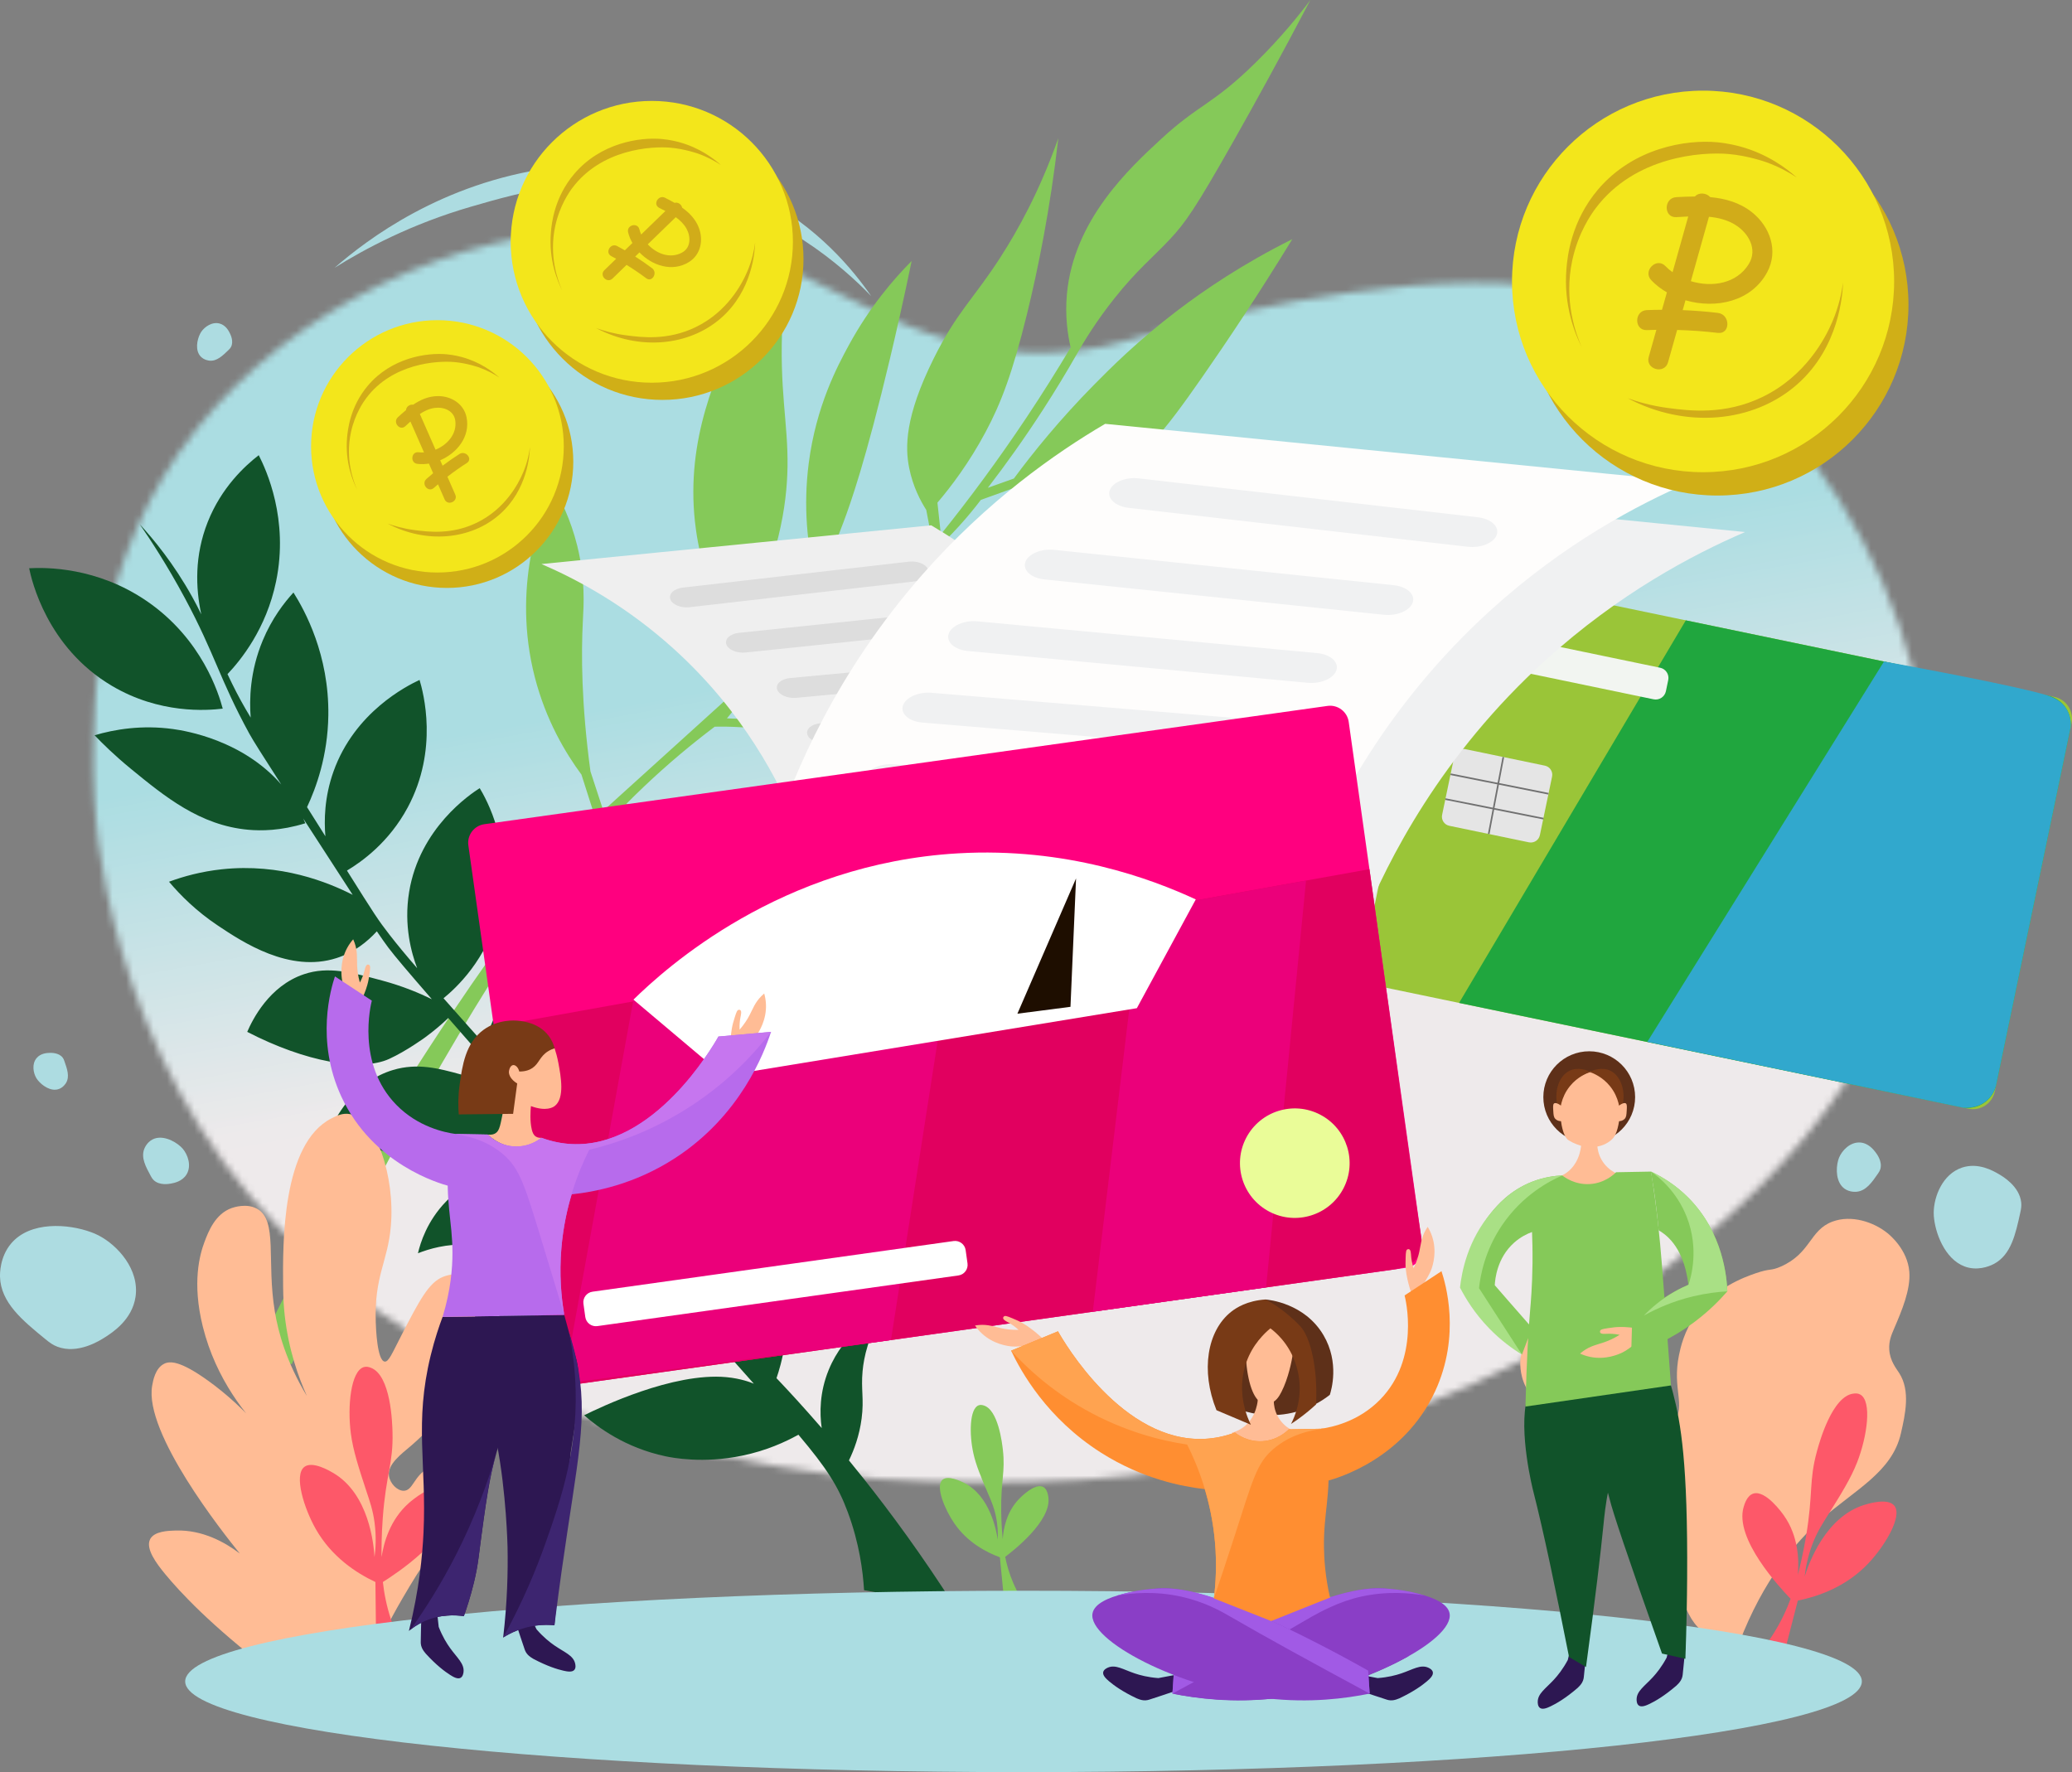 <svg width="304" height="260" viewBox="0 0 304 260" fill="none" xmlns="http://www.w3.org/2000/svg"><rect x="0" y="0" width="304" height="260" fill="#808080" stroke="none"/><path d="M49.094 39.285C53.857 35.138 64.792 26.829 80.859 24.624C86.612 23.835 98.645 22.184 111.329 28.759C120.034 33.272 125.227 39.68 127.819 43.44C123.524 39.004 114.654 31.213 101.268 28.089C87.734 24.928 76.554 28.166 69.169 30.305C60.304 32.873 53.516 36.523 49.094 39.285Z" fill="#ADDCE1"/><mask id="mask0_2401_4785" style="mask-type:luminance" maskUnits="userSpaceOnUse" x="13" y="33" width="271" height="185"><path d="M13.358 33.573H283.39V217.778H13.358V33.573Z" fill="white"/></mask><g mask="url(#mask0_2401_4785)"><mask id="mask1_2401_4785" style="mask-type:luminance" maskUnits="userSpaceOnUse" x="13" y="33" width="271" height="185"><path d="M28.881 62.89C13.848 81.737 13.556 103.576 13.445 111.838C13.445 111.838 13.025 143.191 32.74 170.421C72.064 224.732 179.662 234.43 241.554 188.15C251.921 180.398 279.691 159.633 282.98 125.327C286.445 89.199 261.554 50.635 232.677 43.233C212.608 38.089 181.794 45.737 171.692 48.244C164.395 50.055 163.586 50.738 158.955 51.327C134.918 54.381 123.342 40.194 104.146 35.343C99.459 34.158 94.587 33.599 89.645 33.599C66.936 33.599 42.804 45.432 28.881 62.89Z" fill="white"/></mask><g mask="url(#mask1_2401_4785)"><path d="M277.782 -14.225L-22.204 39.96L21.688 282.25L321.673 228.065L277.782 -14.225Z" fill="url(#paint0_linear_2401_4785)"/></g></g><path d="M147.286 234.453C147.092 232.463 146.897 230.471 146.702 228.481C144.63 227.714 141.916 226.263 140.012 223.494C138.615 221.462 137.211 218.074 138.267 217.117C139.056 216.401 140.938 217.305 141.337 217.497C145.247 219.375 146.182 224.545 146.387 225.889C146.426 225.027 146.406 223.76 146.077 222.284C145.784 220.97 145.386 220.121 144.945 219.084C143.929 216.701 143.202 214.995 142.812 213.233C142.19 210.423 142.243 206.672 143.585 206.181C143.856 206.081 144.105 206.141 144.265 206.183C146.47 206.749 147.04 211.827 147.141 212.723C147.51 216.01 146.837 217.082 146.894 221.751C146.916 223.503 147.03 224.928 147.118 225.826C147.221 224.315 147.658 221.841 149.51 219.921C149.737 219.684 151.841 217.54 153.04 218.147C153.65 218.456 153.772 219.351 153.817 219.689C154.281 223.127 148.741 227.457 147.479 228.415C147.704 229.548 148.072 230.881 148.689 232.31C148.991 233.007 149.313 233.639 149.635 234.205C148.852 234.287 148.069 234.371 147.286 234.453Z" fill="#85C959"/><path d="M288.821 162.667L202.519 144.743C200.766 144.379 199.629 142.648 199.994 140.897L211.253 86.841C211.618 85.09 213.351 83.955 215.105 84.32L301.406 102.243C303.161 102.607 304.297 104.338 303.932 106.09L292.672 160.145C292.308 161.897 290.575 163.031 288.821 162.667Z" fill="#9AC538"/><path d="M287.815 162.46C263.234 157.355 238.654 152.25 214.073 147.145C225.162 128.435 236.25 109.726 247.338 91.016C265.026 94.689 282.713 98.363 300.401 102.036C300.683 102.096 302.157 102.436 303.106 103.882C303.708 104.798 303.962 105.943 303.723 107.095L292.881 159.144C292.402 161.447 290.121 162.939 287.815 162.46Z" fill="#20A63E"/><path d="M291.752 161.238C290.293 162.72 288.269 162.538 287.977 162.507C272.548 159.291 257.118 156.074 241.689 152.858C253.265 134.256 264.841 115.654 276.417 97.053C288.903 99.312 298.058 101.264 300.401 102.033C301.936 102.538 302.687 103.24 303.107 103.878C303.709 104.795 303.963 105.941 303.722 107.092L292.882 159.14C292.779 159.59 292.511 160.468 291.752 161.238Z" fill="#31A8CD"/><path d="M224.324 123.583L212.634 121.156C211.904 121.004 211.431 120.284 211.583 119.555L213.373 110.957C213.525 110.228 214.247 109.756 214.977 109.907L226.667 112.335C227.397 112.487 227.87 113.207 227.718 113.936L225.927 122.534C225.776 123.263 225.054 123.736 224.324 123.583Z" fill="#E5E5E5"/><path d="M218.538 122.382L218.305 122.337L220.451 111.048L220.684 111.092L218.538 122.382Z" fill="#707070"/><path d="M227.164 116.571L212.802 113.708L212.848 113.475L227.211 116.338L227.164 116.571ZM226.434 120.224L212.042 117.355L212.089 117.123L226.48 119.991L226.434 120.224Z" fill="#707070"/><path d="M242.613 102.599L217.779 97.441C216.957 97.271 216.425 96.46 216.596 95.64L216.939 93.992C217.11 93.172 217.922 92.64 218.743 92.811L243.578 97.969C244.399 98.14 244.931 98.95 244.76 99.77L244.417 101.418C244.246 102.238 243.435 102.77 242.613 102.599Z" fill="#F2F5F1"/><path d="M170.187 69.529C162.849 73.839 152.907 80.813 143.395 91.622C130.693 106.055 124.545 120.751 121.527 129.938C147.661 131.716 173.796 133.495 199.93 135.273C203.644 126.201 211.376 110.811 226.788 96.832C237.497 87.121 248.259 81.403 256.035 78.058C227.419 75.215 198.803 72.372 170.187 69.529Z" fill="#F0F1F2"/><path d="M42.81 200.141C41.029 199.659 39.248 199.177 37.467 198.696C44.282 184.738 52.68 169.495 63.042 153.588C71.176 141.102 79.4 129.927 87.345 120.019C86.666 117.894 85.987 115.769 85.308 113.644C83.027 110.555 80.107 105.745 78.456 99.317C75.076 86.15 79.313 75.128 81.05 71.203C82.218 73.185 83.733 76.195 84.692 80.074C85.911 85.001 85.631 88.905 85.521 91.011C85.26 95.981 85.292 103.245 86.63 113.172C87.26 115.096 87.89 117.021 88.519 118.945C94.704 113.344 100.889 107.743 107.075 102.143C107.105 98.965 107.135 95.787 107.165 92.609C103.443 85.872 102.341 80.036 101.959 76.515C100.641 64.37 105.163 54.692 108.52 47.508C111.275 41.609 114.257 37.15 116.329 34.326C115.793 37.185 115.094 41.629 114.811 47.102C114.288 57.217 115.644 62.001 115.542 68.502C115.454 74.108 114.264 82.268 108.875 92.315C108.849 95.079 108.823 97.844 108.797 100.608C111.694 97.975 114.591 95.34 117.488 92.706C118.137 89.818 118.785 86.93 119.433 84.043C118.529 80.038 117.819 74.478 118.652 67.989C119.731 59.58 122.878 53.685 124.56 50.604C127.605 45.024 131.096 40.965 133.758 38.287C132.566 44.05 131.459 48.892 130.597 52.52C126.987 67.719 124.749 73.95 123.772 76.564C122.598 79.71 121.513 82.268 120.752 83.995C120.079 86.825 119.406 89.655 118.732 92.485C124.14 89.079 129.584 85.247 134.987 80.932C135.593 80.448 136.193 79.963 136.787 79.476C136.491 77.924 136.195 76.37 135.899 74.817C135.057 73.494 133.943 71.402 133.395 68.67C132.783 65.617 132.753 61.148 136.961 52.657C140.41 45.698 142.767 43.984 146.805 37.712C149.297 33.841 152.53 28.076 155.275 20.273C154.065 30.837 152.276 39.548 150.686 46.042C148.541 54.801 146.838 59.202 144.623 63.349C142.182 67.922 139.541 71.393 137.539 73.747C137.706 75.299 137.872 76.851 138.039 78.403C142.193 73.232 146.433 67.517 150.621 61.234C152.943 57.75 155.093 54.326 157.083 50.985C156.665 49.159 156.238 46.417 156.535 43.151C157.526 32.247 165.757 24.642 170.334 20.414C175.992 15.186 177.889 15.439 184.336 9.073C187.947 5.505 190.58 2.238 192.261 0C187.979 8.158 184.152 15.094 181.045 20.591C175.393 30.59 173.894 32.701 171.671 35.076C169.145 37.775 166.83 39.594 163.516 43.76C160.908 47.037 159.109 49.974 158.005 51.925C156.494 54.573 154.843 57.304 153.038 60.095C150.337 64.272 147.608 68.093 144.934 71.569C146.207 71.115 147.479 70.662 148.751 70.209C151.616 66.333 155.498 61.542 160.524 56.444C162.901 54.034 166.853 50.056 172.659 45.628C176.77 42.492 182.41 38.673 189.603 35.09C184.633 43.216 180.083 50.024 176.371 55.352C170.54 63.723 167.854 66.899 163.355 69.105C158.072 71.698 152.804 71.72 149.361 71.377C147.544 72.032 145.726 72.687 143.908 73.342C142.068 75.764 139.624 78.58 136.458 81.412C133.388 84.156 130.409 86.224 127.859 87.764C131.295 86.599 134.132 85.953 135.953 85.592C143.964 84.004 148.197 84.78 169.721 85.676C173.738 85.844 175.037 85.877 177.401 86.136C184.329 86.895 189.908 88.444 193.67 89.699C187.955 89.813 183.517 90.716 180.534 91.513C174.279 93.185 168.829 95.883 160.574 97.076C159.474 97.235 158.21 97.385 156.646 97.413C155.397 97.437 150.971 97.439 145.796 95.607C139.499 93.376 135.328 89.576 133.22 87.35C132.043 87.469 130.499 87.745 128.785 88.394C127.372 88.927 126.226 89.57 125.353 90.144C122.347 91.677 118.683 93.882 114.886 97.023C111.359 99.94 108.66 102.886 106.656 105.395C109.321 105.497 111.985 105.6 114.649 105.702C117.66 104.311 122.255 102.63 127.955 102.338C132.631 102.1 134.325 102.986 146.552 105.923C160.306 109.227 167.486 110.344 170.649 110.8C174.133 111.302 177.016 111.617 178.946 111.807C174.391 112.428 167.241 113.419 158.425 114.716C142.367 117.079 141.794 117.364 139.152 116.938C129.195 115.335 126.548 109.539 114.013 107.324C110.19 106.648 106.972 106.575 104.859 106.618C101.449 109.189 97.948 112.111 94.452 115.435C93.563 116.28 92.701 117.126 91.866 117.969C93.846 118.095 96.031 118.135 98.386 118.03C100.128 117.952 101.763 117.803 103.281 117.61C105.476 116.886 108.868 116.052 112.998 116.229C117.697 116.429 121.453 117.859 125.002 119.209C129.034 120.743 130.444 121.81 134.979 123.179C137.319 123.885 139.28 124.305 140.556 124.548C138.833 124.979 136.124 125.517 132.783 125.561C130.156 125.596 128.56 125.306 120.689 123.82C116.789 123.084 112.887 122.357 108.988 121.617C103.589 120.593 101.875 120.267 99.223 119.898C95.862 119.431 93.069 119.184 91.158 119.047C89.695 120.212 88.033 121.726 86.379 123.653C85.127 125.112 84.12 126.529 83.312 127.811C85.021 127.723 86.73 127.636 88.438 127.549C92.489 126.333 95.893 126.012 98.157 125.934C101.537 125.819 111.06 125.494 118.599 131.474C121.041 133.411 122.847 135.669 124.057 137.184C126.752 140.555 127.387 142.36 129.722 145.686C131.152 147.724 133.364 150.538 136.634 153.58C130.781 152.011 125.898 150.31 122.162 148.871C118.009 147.272 111.065 144.562 103.073 139.778C102.138 139.219 99.128 137.396 95.357 134.745C92.373 132.646 89.844 130.682 87.804 129.015C87.041 128.891 85.899 128.788 84.543 128.985C83.594 129.123 82.685 129.255 81.741 129.812C81.323 130.058 80.649 130.534 78.52 133.889C78.009 134.694 77.605 135.365 77.337 135.816L80.851 141.973C81.677 142.592 82.937 143.622 84.237 145.105C87.761 149.125 87.214 151.491 91.125 159.645C92.818 163.175 93.653 164.259 94.085 166.863C94.31 168.215 94.394 169.79 94.554 172.759C94.649 174.532 94.7 175.995 94.728 176.985C93.622 176.249 92.104 175.109 90.569 173.458C89.085 171.862 86.62 168.75 84.169 160.607C82.243 154.211 82.869 153.153 81.186 147.635C79.746 142.913 77.937 139.254 76.629 136.894C70.427 146.337 64.067 156.897 57.856 168.578C51.979 179.63 47.014 190.224 42.81 200.141Z" fill="#85C959"/><path d="M136.625 77.072C141.514 79.943 148.137 84.589 154.473 91.789C162.934 101.404 167.029 111.193 169.04 117.313C151.63 118.498 134.221 119.682 116.812 120.867C114.339 114.823 109.188 104.572 98.921 95.26C91.788 88.791 84.619 84.982 79.439 82.754C98.501 80.86 117.563 78.966 136.625 77.072Z" fill="#EFEFEF"/><path d="M101.185 89.087L134.336 85.285C135.622 85.137 136.45 84.369 136.177 83.577C135.903 82.785 134.628 82.257 133.342 82.405L100.191 86.208C98.906 86.355 98.078 87.124 98.35 87.916C98.624 88.708 99.899 89.235 101.185 89.087ZM109.386 95.735L142.57 92.28C143.857 92.145 144.693 91.385 144.428 90.591C144.163 89.797 142.894 89.256 141.607 89.39L108.423 92.846C107.136 92.98 106.3 93.739 106.565 94.534C106.83 95.328 108.1 95.869 109.386 95.735ZM116.831 102.383L150.047 99.275C151.336 99.154 152.18 98.404 151.923 97.606C151.666 96.809 150.403 96.255 149.114 96.376L115.898 99.484C114.61 99.604 113.766 100.355 114.022 101.152C114.279 101.949 115.543 102.503 116.831 102.383ZM121.249 109.03L154.499 106.269C155.788 106.162 156.64 105.42 156.392 104.62C156.144 103.821 154.886 103.254 153.596 103.361L120.347 106.122C119.057 106.229 118.206 106.971 118.454 107.77C118.702 108.57 119.961 109.137 121.249 109.03ZM124.912 115.678L158.193 113.265C159.484 113.171 160.344 112.438 160.104 111.635C159.864 110.833 158.611 110.252 157.321 110.347L124.04 112.759C122.749 112.853 121.889 113.586 122.129 114.389C122.368 115.191 123.621 115.771 124.912 115.678Z" fill="#DDDDDD"/><path d="M162.146 62.183C154.808 66.493 144.866 73.468 135.353 84.276C122.652 98.71 116.504 113.405 113.487 122.592C139.621 124.371 165.755 126.149 191.89 127.928C195.603 118.855 203.335 103.465 218.748 89.486C229.455 79.775 240.218 74.057 247.993 70.713C219.378 67.87 190.762 65.027 162.146 62.183Z" fill="#FEFDFC"/><path d="M215.348 80.217L165.582 74.508C163.653 74.287 162.409 73.133 162.819 71.944C163.23 70.755 165.144 69.964 167.074 70.185L216.84 75.894C218.77 76.116 220.014 77.269 219.603 78.458C219.193 79.647 217.278 80.438 215.348 80.217ZM203.037 90.196L153.222 85.009C151.29 84.807 150.035 83.667 150.432 82.474C150.83 81.281 152.736 80.47 154.668 80.672L204.483 85.859C206.415 86.06 207.67 87.201 207.272 88.393C206.875 89.586 204.969 90.397 203.037 90.196ZM191.861 100.176L141.997 95.51C140.063 95.329 138.796 94.202 139.181 93.005C139.566 91.808 141.464 90.977 143.398 91.158L193.261 95.823C195.195 96.004 196.463 97.131 196.077 98.328C195.692 99.525 193.794 100.357 191.861 100.176ZM185.228 110.155L135.314 106.011C133.379 105.85 132.1 104.736 132.473 103.535C132.845 102.334 134.734 101.483 136.67 101.644L186.583 105.788C188.518 105.949 189.797 107.063 189.424 108.264C189.052 109.464 187.163 110.316 185.228 110.155ZM179.73 120.134L129.768 116.511C127.831 116.371 126.54 115.271 126.9 114.065C127.26 112.861 129.14 111.99 131.078 112.131L181.039 115.753C182.977 115.893 184.267 116.994 183.908 118.199C183.547 119.404 181.668 120.275 179.73 120.134Z" fill="#F0F1F2"/><path d="M249.527 239.117C248.141 237.954 247.442 236.289 246.1 233.006C244.759 229.724 245.034 229.472 243.897 226.895C242.184 223.011 241.401 223.223 240.714 220.783C240.511 220.062 239.313 215.809 241.448 212.471C242.915 210.18 244.31 210.891 245.611 208.805C247.38 205.969 245.3 203.859 246.345 198.782C246.569 197.697 247.081 195.326 248.793 192.915C251.629 188.921 255.939 187.377 257.606 186.804C259.846 186.034 259.729 186.51 261.278 185.826C265.718 183.866 265.468 180.486 268.867 179.226C271.606 178.211 274.874 179.253 276.946 180.937C277.347 181.264 279.861 183.368 280.129 186.56C280.35 189.194 279.019 192.31 277.925 194.871C277.557 195.734 277.093 196.716 277.191 198.049C277.312 199.698 278.209 200.761 278.66 201.471C280.311 204.068 279.535 207.493 278.905 210.272C277.603 216.013 272.145 218.552 267.154 222.983C263.425 226.293 258.7 231.774 255.158 241.073C252.093 240.959 250.359 239.814 249.527 239.117Z" fill="#FFBC95"/><path d="M261.669 242.98C262.371 240.263 263.073 237.547 263.774 234.831C266.813 234.215 270.889 232.792 274.127 229.366C276.505 226.852 279.185 222.461 277.931 220.907C276.992 219.744 274.188 220.59 273.593 220.769C267.768 222.526 265.349 229.489 264.774 231.305C264.907 230.104 265.21 228.351 265.986 226.378C266.678 224.62 267.413 223.53 268.25 222.189C270.176 219.105 271.553 216.898 272.475 214.542C273.947 210.781 274.687 205.573 272.934 204.6C272.581 204.404 272.223 204.434 271.991 204.456C268.812 204.763 266.92 211.678 266.587 212.898C265.362 217.373 266.062 219.003 264.969 225.462C264.558 227.886 264.091 229.835 263.774 231.06C263.96 228.944 263.89 225.422 261.741 222.36C261.478 221.984 259.028 218.556 257.235 219.137C256.321 219.434 255.96 220.648 255.823 221.106C254.434 225.77 261.172 232.969 262.712 234.57C262.155 236.093 261.354 237.86 260.19 239.706C259.62 240.608 259.037 241.414 258.468 242.128C259.535 242.412 260.602 242.696 261.669 242.98Z" fill="#FD5869"/><path d="M32.679 103.97C32.101 101.814 29.672 93.775 21.563 88.207C14.186 83.142 6.655 83.243 4.277 83.37C4.623 85.044 6.847 94.967 16.422 100.628C23.425 104.769 30.338 104.25 32.679 103.97Z" fill="#11532A"/><path d="M126.758 216.994C126.008 216.047 125.273 215.138 124.556 214.264C125.304 212.723 126.087 210.645 126.416 208.113C126.791 205.237 126.307 203.869 126.555 201.182C126.746 199.107 127.387 196.087 129.55 192.482C128.44 193.024 123.859 195.416 121.581 200.996C120.241 204.276 120.245 207.32 120.559 209.517C117.819 206.352 115.67 204.045 114.574 202.883C114.35 202.646 114.135 202.42 113.926 202.2C114.111 201.658 114.322 200.987 114.526 200.21C116.534 192.556 114.869 185.918 113.546 180.89C112.779 177.978 111.508 174.071 109.317 169.667C107.593 171.313 101.719 177.318 102.142 185.409C102.168 185.897 102.295 187.877 103.188 190.439C103.442 191.167 103.736 191.853 104.05 192.513C103.441 191.883 102.766 191.169 101.99 190.328C100.042 188.215 98.322 186.222 96.335 183.811C100.27 179.716 101.007 176.286 101.074 174.174C101.186 170.708 99.583 168.649 96.02 160.95C94.168 156.946 92.796 153.603 91.919 151.381C91.505 152.28 90.91 153.596 90.229 155.2C87.619 161.35 86.314 164.425 86.25 166.64C86.18 169.1 86.873 171.216 88.029 173.475C83.621 167.906 83.422 167.397 80.01 163.308C79.649 162.876 79.308 162.471 78.982 162.085C80.146 160.714 81.516 158.744 82.431 156.146C83.507 153.088 83.303 151 83.68 144.743C83.803 142.707 84.016 139.762 84.402 136.178C82.104 137.506 78.167 140.195 74.927 144.968C72.85 148.029 71.718 150.977 71.079 153.211C70.433 152.491 69.727 151.702 68.939 150.816C67.489 149.185 66.215 147.751 65.072 146.459C66.846 145.013 71.485 140.798 73.222 133.593C75.441 124.393 71.278 117.122 70.382 115.634C69.046 116.488 61.571 121.445 60.026 130.864C59.212 135.824 60.389 139.897 61.207 142.05C59.566 140.149 58.282 138.6 57.116 137.098C55.465 134.968 54.971 134.198 50.905 127.728C53.086 126.423 57.07 123.587 59.82 118.462C64.383 109.959 62.103 101.584 61.557 99.755C59.7 100.624 52.047 104.459 48.933 113.18C47.576 116.982 47.544 120.413 47.742 122.696C46.935 121.416 46.041 119.996 45.047 118.419C46.368 115.607 48.089 110.925 48.172 104.953C48.296 96.067 44.721 89.577 43.057 86.931C41.686 88.425 39.892 90.748 38.553 93.957C36.645 98.529 36.576 102.706 36.78 105.28C35.687 103.469 34.936 102.101 34.054 100.312C33.811 99.819 33.59 99.356 33.379 98.906C35.297 96.878 39.06 92.294 40.506 85.304C42.395 76.171 39.072 68.962 37.962 66.782C35.923 68.361 32.487 71.514 30.475 76.593C28.531 81.498 28.688 86.252 29.53 90.134C29.147 89.339 28.72 88.506 28.212 87.591C25.468 82.645 22.494 79.08 20.505 76.918C22.025 79.12 24.482 82.843 27.101 87.711C31.543 95.97 32.205 99.63 36.572 107.626C37.121 108.63 38.587 110.941 41.269 115.1C35.596 108.588 27.292 107.226 25.371 106.962C20.795 106.333 16.811 107.009 13.876 107.875C15.025 109.073 16.812 110.838 19.172 112.772C24.172 116.869 29.349 121.112 36.452 121.74C38.271 121.9 41.173 121.909 44.796 120.786C44.707 120.573 44.604 120.338 44.491 120.091C47.49 124.731 49.869 128.411 51.745 131.286C48.145 129.446 41.186 126.609 32.542 127.538C29.531 127.862 26.927 128.577 24.798 129.365C26.448 131.326 28.791 133.68 31.984 135.808C35.582 138.206 42.471 142.797 49.395 140.559C51.951 139.732 53.883 138.177 55.289 136.638C55.993 137.674 56.547 138.46 56.975 139.029C57.952 140.325 59.955 142.683 63.361 146.602C61.583 145.729 59.119 144.682 56.076 143.864C51.507 142.636 48.162 141.736 44.597 142.931C39.473 144.649 37.029 149.643 36.272 151.391C44.878 155.841 52.982 157.237 57.095 155.361C59.619 154.211 62.365 152.207 62.365 152.207C63.755 151.192 64.888 150.201 65.767 149.363C67.346 151.172 69.151 153.234 71.21 155.587C73.718 158.453 75.552 160.535 76.988 162.166C75.009 160.726 71.839 158.791 67.564 157.624C64.433 156.769 61.271 155.905 57.665 156.984C52.183 158.623 49.49 163.609 48.748 165.116C52.465 167.517 57.507 169.92 63.693 170.824C67.622 171.398 71.855 171.956 76.108 169.647C78.093 168.569 79.489 167.189 80.406 166.084C81.456 167.312 82.338 168.384 83.48 169.824C85.263 172.069 86.459 173.671 87.469 175.071C87.434 175.048 87.4 175.025 87.363 175.002C85.184 173.618 81.388 171.206 76.268 171.422C70.038 171.684 66.047 175.661 65.457 176.267C62.645 179.158 61.673 182.37 61.321 183.872C62.939 183.237 65.511 182.461 68.632 182.619C73.385 182.86 74.595 185.024 79.099 184.886C80.32 184.849 84.448 184.724 87.329 181.628C88.498 180.371 89.123 178.989 89.468 177.888C90.532 179.392 91.712 181.032 93.579 183.44C94.85 185.078 95.907 186.385 100.732 191.869C99.797 191.161 98.735 190.429 97.53 189.718C94.344 187.838 89.953 185.247 85.125 185.569C76.966 186.112 72.068 194.676 71.47 195.758C76.144 197.477 80.204 198.104 83.075 198.346C86.913 198.668 93.847 199.168 101.098 195.708C101.918 195.317 102.613 194.937 103.159 194.619C104.491 196.125 106.033 197.865 107.833 199.893C108.82 201.004 109.738 202.037 110.601 203.01C110.229 202.853 108.727 202.247 106.561 202.049C98.734 201.334 88.035 206.488 85.703 207.641C87.673 209.367 91.716 212.411 97.65 213.662C98.619 213.867 103.134 214.76 108.883 213.571C112.425 212.838 115.216 211.566 117.142 210.493C121.283 215.397 122.953 218.008 124.375 221.828C126.09 226.436 126.607 230.543 126.773 233.308C131.2 234.093 135.628 234.878 140.056 235.663C135.25 228.126 130.641 221.888 126.758 216.994Z" fill="#11532A"/><path d="M56.342 239.522C57.058 238.08 57.967 236.356 59.089 234.446C60.609 231.859 61.618 230.142 63.154 228.198C66.55 223.901 68.364 223.754 69.056 220.952C69.168 220.502 69.921 217.269 68.065 215.66C66.682 214.462 64.357 214.603 62.838 215.406C60.715 216.529 60.599 218.714 59.226 218.72C58.252 218.723 57.219 217.624 57.071 216.538C56.84 214.844 58.79 213.399 60.387 212.047C60.387 212.047 64.567 208.509 68.093 203.56C71.678 198.529 73.387 190.58 70.345 187.94C68.928 186.71 66.561 186.703 64.981 187.341C62.912 188.177 61.536 190.785 58.867 195.969C57.52 198.585 57.018 199.847 56.435 199.766C55.323 199.611 55.157 194.756 55.132 194.024C54.898 187.168 56.894 185.152 57.346 179.889C57.977 172.542 55.142 164.158 51.326 163.454C50.284 163.262 49.415 163.687 48.651 164.074C41.35 167.77 41.481 182.41 41.538 188.772C41.554 190.557 41.648 191.864 41.777 193.011C42.345 198.1 43.819 202.135 45.032 204.821C41.987 199.779 40.821 195.436 40.318 192.399C39.09 184.98 40.788 179.061 37.72 177.349C36.178 176.487 34.25 177.147 33.983 177.243C31.579 178.101 30.575 180.678 29.99 182.246C29.315 184.054 28.151 188.161 29.753 194.622C31.682 202.399 36.19 207.828 39.202 210.823C36.053 206.922 32.95 204.321 30.635 202.644C26.412 199.587 24.911 199.681 24.094 200.082C22.774 200.732 22.454 202.571 22.324 203.316C21.118 210.254 32.675 224.822 35.181 227.926C33.022 226.283 29.73 224.435 25.806 224.551C24.683 224.584 22.64 224.645 22.029 225.821C21.311 227.208 22.966 229.407 24.233 230.943C26.408 233.578 30.839 238.378 39.572 245.084C45.163 243.229 50.752 241.376 56.342 239.522Z" fill="#FFBC95"/><path d="M55.177 240.522C55.145 237.717 55.112 234.912 55.08 232.107C52.276 230.786 48.659 228.433 46.331 224.335C44.623 221.327 43.069 216.424 44.659 215.213C45.849 214.308 48.37 215.796 48.905 216.112C54.142 219.206 54.827 226.544 54.952 228.446C55.11 227.247 55.234 225.473 54.952 223.371C54.7 221.5 54.247 220.266 53.754 218.764C52.621 215.31 51.81 212.839 51.478 210.331C50.947 206.328 51.474 201.094 53.407 200.567C53.797 200.462 54.138 200.576 54.357 200.652C57.371 201.708 57.557 208.874 57.589 210.139C57.709 214.775 56.64 216.193 56.158 222.725C55.978 225.176 55.966 227.181 55.981 228.446C56.306 226.347 57.216 222.942 60.034 220.481C60.38 220.178 63.578 217.434 65.18 218.425C65.997 218.931 66.058 220.196 66.081 220.673C66.315 225.533 58.052 230.919 56.174 232.107C56.351 233.719 56.706 235.625 57.396 237.696C57.733 238.707 58.108 239.629 58.49 240.458C57.386 240.479 56.282 240.501 55.177 240.522Z" fill="#FD5869"/><path d="M280.007 44.713C280.007 60.172 267.457 72.703 251.976 72.703C236.495 72.703 223.945 60.172 223.945 44.713C223.945 29.254 236.495 16.723 251.976 16.723C267.457 16.723 280.007 29.254 280.007 44.713Z" fill="#D0AF17"/><path d="M277.902 41.29C277.902 56.748 265.352 69.28 249.871 69.28C234.389 69.28 221.84 56.748 221.84 41.29C221.84 25.831 234.389 13.299 249.871 13.299C265.352 13.299 277.902 25.831 277.902 41.29Z" fill="#F3E61B"/><path d="M253.588 22.593C256.461 22.837 259.079 23.774 259.079 23.774C261.013 24.466 262.533 25.326 263.609 26.032C262.07 24.666 259.292 22.578 255.3 21.488C255.05 21.42 253.595 21.029 251.95 20.874C247.412 20.449 239.674 21.667 234.462 27.8C230.5 32.463 229.98 37.637 229.831 39.362C229.351 44.905 231.165 49.136 232.061 50.925C231.258 49.107 229.382 44.201 230.689 38.163C231.578 34.05 233.53 31.33 234.098 30.573C239.865 22.896 249.706 22.263 253.588 22.593ZM268.857 47.156C267.797 49.655 264.895 55.182 258.588 58.24C253.023 60.939 247.81 60.261 244.787 59.867C242.296 59.544 240.257 58.943 238.811 58.425C247.292 62.92 257.229 62.056 263.651 56.417C269.899 50.93 270.349 43.093 270.407 41.444C270.223 42.852 269.821 44.884 268.857 47.156Z" fill="#D1AC19"/><path d="M256.587 38.724C254.811 41.631 251.177 42.2 248.078 41.253C248.964 38.104 249.85 34.954 250.736 31.805C252.082 31.933 253.389 32.253 254.547 32.955C256.521 34.151 257.919 36.544 256.587 38.724ZM257.057 31.149C255.255 29.715 253.127 29.125 250.921 28.922C250.373 28.3 249.268 28.173 248.673 28.83C247.759 28.833 246.846 28.875 245.95 28.924C244.071 29.029 244.058 31.964 245.95 31.858C246.518 31.827 247.103 31.79 247.695 31.764C246.929 34.489 246.162 37.215 245.395 39.94C245.017 39.668 244.666 39.369 244.353 39.043C243.041 37.678 240.966 39.754 242.275 41.117C242.939 41.809 243.715 42.403 244.564 42.897C244.324 43.748 244.085 44.599 243.846 45.45C243.105 45.454 242.364 45.468 241.623 45.497C239.739 45.57 239.729 48.504 241.623 48.431C242.088 48.412 242.553 48.4 243.019 48.391C242.645 49.72 242.271 51.048 241.897 52.376C241.386 54.197 244.219 54.973 244.731 53.156C245.175 51.574 245.62 49.991 246.066 48.409C248.061 48.464 250.053 48.606 252.04 48.841C253.914 49.062 253.897 46.127 252.04 45.907C250.324 45.704 248.606 45.569 246.884 45.5C247.019 45.019 247.155 44.538 247.29 44.057C251.743 45.354 256.988 44.252 259.296 39.902C260.947 36.792 259.702 33.255 257.057 31.149Z" fill="#D1AC19"/><path d="M206.369 185.991L82.655 203.347C81.156 203.557 79.758 202.505 79.548 201.009L68.717 124.027C68.507 122.531 69.56 121.135 71.058 120.924L194.773 103.569C196.271 103.359 197.669 104.411 197.88 105.907L208.711 182.888C208.921 184.384 207.868 185.78 206.369 185.991Z" fill="#FF007F"/><path d="M204.651 186.235L84.375 203.109C81.931 203.451 79.65 201.736 79.307 199.295C77.023 183.063 74.74 166.83 72.456 150.597C115.278 142.906 158.099 135.214 200.921 127.521C204.983 156.757 207.918 177.978 208.47 181.175C208.554 181.661 208.837 183.198 207.995 184.454C207.235 185.589 205.858 186.047 204.651 186.235Z" fill="#E1005F"/><path d="M185.759 188.882C177.284 190.071 168.809 191.26 160.333 192.449C162.702 172.81 165.071 153.171 167.44 133.532C175.5 132.084 183.56 130.637 191.62 129.188C189.666 149.087 187.713 168.984 185.759 188.882ZM130.723 196.603C114.706 198.741 98.69 200.877 82.674 203.015C86.095 184.231 89.516 165.446 92.938 146.662C108.556 143.941 124.175 141.219 139.793 138.498C136.77 157.866 133.747 177.235 130.723 196.603Z" fill="#EB007A"/><path d="M175.442 131.96C172.56 137.279 169.679 142.598 166.797 147.916L106.199 157.85C101.778 154.121 97.358 150.392 92.937 146.663C97.624 142.08 114.509 126.704 140.556 125.199C156.486 124.279 168.946 128.947 175.442 131.96Z" fill="white"/><path d="M149.27 148.726C151.866 148.389 154.462 148.053 157.058 147.717L157.876 128.875C155.008 135.492 152.139 142.109 149.27 148.726Z" fill="#1E0E00"/><path d="M140.62 187.128L87.642 194.561C86.79 194.68 85.994 194.082 85.874 193.23L85.6 191.277C85.48 190.426 86.08 189.631 86.932 189.512L139.91 182.08C140.763 181.961 141.558 182.559 141.678 183.41L141.952 185.363C142.072 186.214 141.473 187.009 140.62 187.128Z" fill="white"/><path d="M193.707 163.542C197.641 165.603 199.157 170.458 197.093 174.387C195.029 178.314 190.167 179.829 186.233 177.768C182.299 175.707 180.783 170.851 182.846 166.923C184.91 162.995 189.772 161.481 193.707 163.542Z" fill="#EAFC98"/><path d="M84.111 67.747C84.111 77.971 75.81 86.259 65.572 86.259C55.333 86.259 47.032 77.971 47.032 67.747C47.032 57.523 55.333 49.235 65.572 49.235C75.81 49.235 84.111 57.523 84.111 67.747Z" fill="#D0AF17"/><path d="M82.718 65.486C82.718 75.71 74.418 83.998 64.18 83.998C53.94 83.998 45.641 75.71 45.641 65.486C45.641 55.262 53.94 46.974 64.18 46.974C74.418 46.974 82.718 55.262 82.718 65.486Z" fill="#F3E61B"/><path d="M66.636 53.118C68.536 53.28 70.267 53.899 70.267 53.899C71.546 54.358 72.551 54.925 73.263 55.393C72.246 54.489 70.409 53.109 67.768 52.388C67.603 52.343 66.641 52.084 65.553 51.981C62.551 51.7 57.433 52.506 53.987 56.562C51.366 59.646 51.022 63.068 50.923 64.209C50.607 67.874 51.806 70.672 52.398 71.856C51.867 70.653 50.627 67.409 51.491 63.416C52.079 60.695 53.37 58.897 53.746 58.395C57.56 53.318 64.068 52.9 66.636 53.118ZM76.735 69.363C76.033 71.016 74.114 74.671 69.942 76.694C66.262 78.479 62.815 78.03 60.815 77.77C59.167 77.556 57.82 77.159 56.862 76.816C62.472 79.789 69.044 79.217 73.291 75.488C77.423 71.859 77.721 66.676 77.76 65.585C77.638 66.517 77.372 67.861 76.735 69.363Z" fill="#D1AC19"/><path d="M66.797 61.698C67.073 63.662 65.647 65.259 63.902 65.976C63.135 64.231 62.369 62.486 61.602 60.741C62.256 60.302 62.963 59.964 63.743 59.853C65.075 59.663 66.59 60.225 66.797 61.698ZM64.206 58.114C62.864 58.133 61.687 58.652 60.619 59.375C60.142 59.297 59.597 59.648 59.573 60.163C59.162 60.502 58.767 60.858 58.382 61.21C57.574 61.951 58.655 63.277 59.468 62.531C59.712 62.307 59.961 62.075 60.218 61.845C60.882 63.355 61.545 64.864 62.208 66.374C61.937 66.391 61.668 66.386 61.407 66.356C60.312 66.225 60.145 67.925 61.239 68.055C61.794 68.122 62.363 68.103 62.927 68.012L63.549 69.427C63.217 69.702 62.889 69.981 62.566 70.268C61.744 70.996 62.825 72.32 63.651 71.589C63.854 71.409 64.058 71.232 64.265 71.056C64.588 71.792 64.912 72.528 65.234 73.264C65.677 74.272 67.24 73.577 66.798 72.57C66.413 71.693 66.028 70.817 65.643 69.94C66.562 69.229 67.511 68.558 68.493 67.93C69.418 67.339 68.325 66.023 67.407 66.61C66.56 67.151 65.736 67.724 64.936 68.328C64.818 68.062 64.701 67.795 64.584 67.529C67.069 66.47 69.022 64.039 68.453 61.229C68.044 59.22 66.176 58.086 64.206 58.114Z" fill="#D1AC19"/><path d="M273.166 246.694C273.166 254.043 218.098 260 150.169 260C82.238 260 27.17 254.043 27.17 246.694C27.17 239.346 82.238 233.389 150.169 233.389C218.098 233.389 273.166 239.346 273.166 246.694Z" fill="#ABDDE2"/><path d="M107.297 155.517C107.665 155.201 108.188 154.741 108.797 154.165C110.002 153.026 110.606 152.455 110.994 151.903C111.385 151.347 112.489 149.614 112.38 147.314C112.348 146.655 112.226 146.118 112.123 145.76C112.023 145.844 111.874 145.975 111.703 146.147C110.749 147.109 110.457 148.025 109.945 148.991C109.666 149.519 109.22 150.254 108.513 151.068C108.479 150.302 108.553 149.707 108.63 149.298C108.711 148.872 108.846 148.372 108.622 148.205C108.519 148.128 108.384 148.155 108.37 148.158C108.17 148.201 108.055 148.431 107.795 149.272C107.581 149.969 107.474 150.317 107.37 150.925C107.294 151.368 107.237 151.833 107.208 152.407C107.169 153.172 107.162 154.23 107.297 155.517ZM51.981 148.692C51.785 148.249 51.51 147.61 51.208 146.828C50.609 145.282 50.31 144.509 50.197 143.843C50.083 143.173 49.832 141.135 50.92 139.104C51.232 138.523 51.573 138.09 51.82 137.812C51.874 137.93 51.953 138.113 52.033 138.341C52.481 139.619 52.35 140.571 52.397 141.663C52.421 142.26 52.509 143.115 52.797 144.153C53.157 143.476 53.346 142.907 53.452 142.505C53.563 142.085 53.656 141.575 53.93 141.521C54.056 141.496 54.166 141.578 54.177 141.586C54.341 141.711 54.345 141.968 54.217 142.839C54.111 143.56 54.059 143.921 53.891 144.515C53.768 144.947 53.621 145.391 53.399 145.922C53.105 146.63 52.656 147.588 51.981 148.692Z" fill="#FFBC95"/><path d="M61.734 240.746C61.73 240.929 61.702 241.328 61.902 241.769C62.045 242.085 62.251 242.368 62.449 242.596C64.028 244.333 65.286 245.254 66.036 245.734C66.544 246.059 67.158 246.398 67.579 246.162C67.934 245.964 67.992 245.448 68.009 245.306C68.145 244.094 67.085 243.251 66.036 241.794C65.561 241.136 64.92 240.117 64.367 238.693C64.28 237.912 64.193 237.131 64.107 236.349C63.352 236.344 62.595 236.339 61.84 236.333C61.774 238.347 61.749 239.901 61.734 240.746ZM76.935 241.868C76.994 242.041 77.101 242.426 77.439 242.775C77.68 243.024 77.969 243.221 78.232 243.37C80.305 244.473 81.799 244.918 82.668 245.117C83.257 245.253 83.948 245.365 84.266 245.002C84.533 244.695 84.414 244.19 84.381 244.05C84.101 242.864 82.819 242.427 81.339 241.408C80.67 240.947 79.724 240.204 78.722 239.049C78.377 238.343 78.031 237.636 77.687 236.929C76.973 237.179 76.26 237.428 75.546 237.677C76.164 239.594 76.664 241.067 76.935 241.868Z" fill="#2D1752"/><path d="M64.936 193.212C64.466 194.461 63.786 196.422 63.188 198.875C60.764 208.813 62.605 214.817 62.137 224.848C61.977 228.272 61.498 233.248 59.992 239.286C60.53 238.838 61.219 238.358 62.073 237.952C64.541 236.782 66.891 236.947 68.056 237.117C68.462 235.983 69.025 234.28 69.535 232.171C70.23 229.301 70.207 228.243 70.95 222.985C71.868 216.494 72.455 214.536 72.816 213.222C73.133 212.066 73.684 210.38 74.681 208.404C76.032 203.286 77.383 198.169 78.734 193.051C74.134 193.105 69.535 193.158 64.936 193.212Z" fill="#2D1752"/><path d="M66.938 228.046C64.752 232.346 62.425 236.025 60.232 239.094C60.73 238.703 61.341 238.301 62.072 237.954C64.505 236.801 66.838 236.944 68.055 237.119C68.461 235.985 69.023 234.282 69.534 232.173C70.228 229.302 70.206 228.245 70.949 222.987C71.366 220.04 71.648 217.716 72.472 214.5C72.609 213.964 72.731 213.522 72.815 213.223C71.552 217.538 69.702 222.611 66.938 228.046Z" fill="#3D2570"/><path d="M82.788 192.923C82.868 193.22 83.392 195.15 83.474 195.45C84.055 197.593 84.559 199.451 84.588 199.561C85.505 202.961 84.339 209.155 83.731 213.136C83.715 213.24 83.249 218.132 82.315 227.915C81.884 232.446 81.555 236.123 81.349 238.452C80.603 238.378 79.699 238.36 78.685 238.49C76.484 238.774 74.821 239.624 73.823 240.25C74.43 235.074 74.541 230.567 74.466 226.953C74.466 226.953 74.301 218.991 72.888 211.763C72.823 211.431 72.777 211.214 72.752 211.102C71.919 207.401 70.824 206.339 69.964 203.5C69.269 201.203 68.744 197.793 69.71 193.135C74.069 193.064 78.428 192.994 82.788 192.923Z" fill="#2D1752"/><path d="M83.472 195.453C83.728 196.225 84.186 197.691 84.587 199.565C86.41 208.063 84.723 213.989 82.4 230.505C82.17 232.142 81.786 234.932 81.348 238.455C80.602 238.381 79.697 238.363 78.683 238.494C76.483 238.777 74.82 239.627 73.822 240.253C76.792 234.854 78.732 230.079 79.997 226.507C82.344 219.882 85.033 212.048 84.371 202.033C84.189 199.264 83.793 196.992 83.472 195.453Z" fill="#3D2570"/><path d="M81.371 153.804C81.541 154.319 81.756 155.051 81.923 155.946C82.29 157.909 82.892 161.14 81.371 162.283C81.169 162.435 80.166 163.124 77.897 162.283C77.833 162.93 77.72 164.463 78.026 165.731C78.129 166.16 78.276 166.537 78.627 166.758C78.924 166.946 79.251 166.947 79.441 166.93C78.972 167.34 78.102 167.974 76.868 168.214C74.006 168.772 71.799 166.7 71.55 166.459C72.121 166.536 72.466 166.404 72.665 166.287C73.335 165.895 73.409 165.06 73.952 162.347C74.197 161.125 74.155 161.425 74.252 160.891C74.865 157.515 74.498 156.605 74.938 155.71C75.42 154.731 76.888 153.725 81.371 153.804Z" fill="#FFBC95"/><path d="M81.372 153.804C81.249 153.333 81.003 152.634 80.472 151.941C79.028 150.058 76.71 149.827 76.012 149.757C75.56 149.712 73.113 149.511 70.951 151.085C68.296 153.017 67.827 156.346 67.435 159.136C67.182 160.933 67.221 162.451 67.306 163.504C69.965 163.475 72.623 163.447 75.283 163.418C75.483 161.933 75.683 160.449 75.883 158.964C75.055 158.466 74.568 157.737 74.677 157.082C74.727 156.779 74.935 156.309 75.283 156.266C75.619 156.225 76.041 156.591 76.183 157.209C77.145 157.217 77.749 156.946 78.127 156.687C79.099 156.02 79.18 155.021 80.386 154.254C80.77 154.01 81.128 153.877 81.372 153.804Z" fill="#783A16"/><path d="M79.442 166.931C81.056 167.526 82.543 167.786 83.867 167.852C95.902 168.461 104.516 153.658 105.408 152.077C107.982 151.848 110.555 151.62 113.128 151.391C112.127 154.444 108.662 163.668 99.063 169.902C93.054 173.805 87.185 174.883 83.881 175.228C83.243 177.334 82.637 179.98 82.37 183.064C82.028 187.002 82.348 190.38 82.788 192.925C76.837 193.021 70.886 193.118 64.936 193.214C66.141 189.267 66.386 186.038 66.384 183.803C66.378 179.153 65.298 176.183 65.837 170.346C65.994 168.646 66.237 167.262 66.416 166.363C68.127 166.395 69.84 166.427 71.551 166.459C71.871 166.779 73.22 168.058 75.389 168.194C77.581 168.331 79.09 167.208 79.442 166.931Z" fill="#B76BEC"/><path d="M79.442 166.931C81.056 167.526 82.543 167.786 83.867 167.852C95.902 168.461 104.516 153.658 105.409 152.077C107.982 151.848 110.556 151.62 113.129 151.391C110.868 154.336 107.085 158.548 101.378 162.269C95.573 166.054 90.094 167.82 86.453 168.692C84.892 171.795 82.907 176.734 82.37 183.064C82.04 186.949 82.344 190.315 82.788 192.925C81.695 189.329 80.6 185.734 79.506 182.139C77.006 173.922 76.261 171.469 73.845 169.377C71.33 167.201 68.341 166.573 66.416 166.363C68.128 166.395 69.84 166.427 71.552 166.459C71.871 166.779 73.221 168.058 75.39 168.194C77.582 168.331 79.091 167.208 79.442 166.931Z" fill="#C676EF"/><path d="M58.148 162.096C52.251 156.069 54.415 147.339 54.555 146.811C52.751 145.625 50.947 144.439 49.142 143.254C48.565 145 46.256 152.636 50.086 160.897C54.7 170.849 64.481 173.637 65.872 174.008C65.999 172.256 66.192 170.424 66.468 168.52C66.575 167.788 66.69 167.071 66.812 166.369C65.261 166.147 61.347 165.365 58.148 162.096Z" fill="#B76BEC"/><path d="M172.015 248.48C175.752 249.214 180.918 249.801 186.994 249.184C195.917 248.278 202.704 245.193 206.705 242.97C198.876 245.157 189.976 246.98 180.125 247.923C177.345 248.188 174.64 248.37 172.015 248.48Z" fill="#7642A8"/><path d="M153.641 197.038C153.162 197.118 152.474 197.223 151.641 197.32C149.991 197.511 149.167 197.606 148.493 197.549C147.816 197.492 145.776 197.223 144.079 195.664C143.593 195.217 143.261 194.778 143.051 194.47C143.18 194.447 143.377 194.417 143.618 194.397C144.97 194.284 145.86 194.649 146.931 194.877C147.515 195.002 148.366 195.132 149.445 195.114C148.878 194.595 148.374 194.271 148.011 194.068C147.632 193.855 147.161 193.638 147.176 193.359C147.184 193.231 147.291 193.145 147.302 193.136C147.464 193.01 147.714 193.07 148.526 193.412C149.199 193.695 149.535 193.836 150.07 194.147C150.458 194.373 150.852 194.627 151.311 194.974C151.923 195.436 152.74 196.11 153.641 197.038ZM207.416 190.683C207.687 190.281 208.069 189.698 208.502 188.982C209.36 187.562 209.789 186.853 210.016 186.216C210.244 185.577 210.845 183.612 210.126 181.424C209.92 180.798 209.659 180.312 209.465 179.995C209.391 180.103 209.282 180.269 209.164 180.48C208.5 181.661 208.463 182.622 208.228 183.689C208.1 184.272 207.866 185.099 207.402 186.072C207.164 185.342 207.077 184.749 207.042 184.335C207.006 183.902 207.003 183.384 206.743 183.283C206.623 183.236 206.499 183.298 206.487 183.304C206.305 183.399 206.257 183.652 206.231 184.532C206.21 185.26 206.199 185.624 206.262 186.239C206.307 186.686 206.375 187.148 206.501 187.71C206.668 188.457 206.943 189.479 207.416 190.683Z" fill="#FFBC95"/><path d="M203.322 249.317C203.496 249.374 203.87 249.518 204.352 249.457C204.696 249.412 205.027 249.299 205.304 249.177C207.429 248.178 208.679 247.248 209.359 246.673C209.82 246.282 210.324 245.795 210.222 245.324C210.135 244.927 209.659 244.72 209.527 244.663C208.407 244.178 207.29 244.943 205.587 245.518C204.817 245.778 203.654 246.091 202.129 246.202C201.356 246.056 200.582 245.91 199.808 245.763C199.582 246.483 199.355 247.203 199.128 247.923C201.037 248.575 202.518 249.055 203.322 249.317ZM168.759 249.317C168.585 249.374 168.211 249.518 167.729 249.457C167.385 249.412 167.054 249.299 166.778 249.177C164.652 248.178 163.402 247.248 162.722 246.673C162.261 246.282 161.757 245.795 161.86 245.324C161.946 244.927 162.422 244.72 162.554 244.663C163.674 244.178 164.791 244.943 166.494 245.518C167.264 245.778 168.427 246.091 169.953 246.202C170.726 246.056 171.499 245.91 172.273 245.763C172.499 246.483 172.726 247.203 172.953 247.923C171.044 248.575 169.563 249.055 168.759 249.317Z" fill="#2D1752"/><path d="M172.015 248.479C175.581 249.206 180.808 249.876 186.994 249.183C200.036 247.722 213.401 240.647 212.681 236.708C212.154 233.822 204.162 233.137 203.311 233.07C201.009 232.889 195.847 232.847 179.859 241.007C176.547 242.698 173.899 244.163 172.241 245.101C172.166 246.227 172.09 247.353 172.015 248.479Z" fill="#8A3EC6"/><path d="M172.015 248.48C183.924 242.067 189.234 239.098 191.414 237.79C191.537 237.716 191.91 237.491 192.42 237.208C193.58 236.566 196.416 234.96 199.773 234.233C203.578 233.409 206.89 233.714 209.097 234.106C207.772 233.703 205.641 233.169 202.995 233.05C200.13 232.922 195.095 233.21 179.859 241.009C177.955 241.983 175.333 243.36 172.241 245.103C172.166 246.229 172.09 247.355 172.015 248.48Z" fill="#A15AE5"/><path d="M200.958 248.479C197.391 249.206 192.165 249.876 185.979 249.183C172.938 247.722 159.571 240.647 160.292 236.708C160.819 233.822 168.811 233.137 169.662 233.07C171.965 232.889 177.125 232.847 193.114 241.007C196.426 242.698 199.074 244.163 200.732 245.101C200.808 246.227 200.883 247.353 200.958 248.479Z" fill="#8A3EC6"/><path d="M200.959 248.48C192.491 243.91 185.745 240.221 180.553 237.208C179.257 236.456 176.79 235.011 173.2 234.233C169.395 233.409 166.082 233.714 163.876 234.106C165.201 233.703 167.332 233.169 169.979 233.05C172.843 232.922 177.878 233.21 193.115 241.009C195.018 241.983 197.64 243.36 200.732 245.103C200.808 246.229 200.883 247.355 200.959 248.48Z" fill="#A15AE5"/><path d="M180.902 206.416C182.03 206.92 184.779 207.967 188.329 207.504C191.793 207.053 194.14 205.409 195.111 204.642C195.317 203.999 196.555 199.923 194.182 195.896C191.411 191.192 186.154 190.694 185.666 190.656C184.163 192.873 182.213 196.409 181.346 201.095C180.981 203.07 180.878 204.87 180.902 206.416Z" fill="#5E3019"/><path d="M187.037 204.198C186.941 204.576 186.591 206.123 187.441 207.745C188.431 209.633 190.281 210.162 190.59 210.244C190.403 210.691 189.555 212.577 187.603 213.267C185.292 214.083 182.346 212.901 180.74 210.204C181.152 210.094 181.812 209.863 182.476 209.357C183.898 208.274 184.283 206.733 184.414 206.173C184.529 205.682 184.66 204.845 184.494 203.795C185.342 203.929 186.19 204.064 187.037 204.198Z" fill="#FFBC95"/><path d="M182.799 199.161C183.008 202.751 183.934 205.478 185.251 205.844C185.879 206.019 186.432 205.851 186.432 205.851C187.189 205.621 187.638 204.949 188.017 204.204C189.036 202.198 189.51 199.734 189.701 198.556C189.482 197.998 189.094 197.196 188.409 196.379C187.702 195.534 186.954 195.001 186.432 194.686C185.734 195.335 184.969 196.135 184.212 197.105C183.652 197.823 183.185 198.518 182.799 199.161Z" fill="#FFBC95"/><path d="M186.392 194.888C185.501 195.62 183.788 197.241 182.853 199.888C181.279 204.344 183.131 208.246 183.527 209.035C181.844 208.324 180.163 207.612 178.48 206.899C176.134 201.103 177.115 195.26 180.619 192.469C181.36 191.881 182.962 190.83 185.666 190.656C185.901 190.779 186.25 190.967 186.661 191.215C186.661 191.215 187.291 191.595 188.127 192.214C188.127 192.214 189.717 193.403 190.832 194.646C192.21 196.183 193.354 200.499 193.092 206.053C192.361 206.729 191.53 207.424 190.59 208.109C190.194 208.397 189.803 208.665 189.42 208.915C189.893 207.995 191.038 205.468 190.59 202.183C190.454 201.186 189.976 198.684 188.024 196.421C187.426 195.727 186.836 195.225 186.392 194.888Z" fill="#783A16"/><path d="M181.19 210.179C179.576 210.774 178.089 211.034 176.766 211.101C164.731 211.71 156.117 196.906 155.224 195.325C152.931 196.272 150.638 197.218 148.346 198.165C149.798 201.218 153.582 208.091 161.569 213.15C167.645 216.999 173.482 218.106 176.751 218.476C177.382 220.554 177.993 223.204 178.263 226.313C178.541 229.52 178.376 232.312 178.094 234.511C180.898 235.617 183.7 236.724 186.504 237.831C189.38 236.682 192.256 235.535 195.132 234.387C194.43 231.263 194.273 228.727 194.249 227.052C194.176 221.91 195.312 219.185 194.796 213.594C194.639 211.894 194.396 210.511 194.217 209.612C192.505 209.644 190.793 209.676 189.081 209.708C188.762 210.028 187.412 211.307 185.243 211.442C183.052 211.58 181.542 210.456 181.19 210.179Z" fill="#FF8E31"/><path d="M181.19 210.179C179.576 210.774 178.089 211.034 176.766 211.101C164.731 211.71 156.117 196.906 155.224 195.325C152.931 196.272 150.638 197.218 148.346 198.165C150.592 200.628 154.098 203.91 159.068 206.729C165.035 210.115 170.587 211.402 174.18 211.941C175.785 215.144 177.73 220.069 178.263 226.313C178.529 229.43 178.386 232.205 178.094 234.511C178.751 232.598 179.837 229.398 181.127 225.388C183.855 216.91 184.418 214.678 186.788 212.626C189.303 210.449 192.292 209.822 194.217 209.612C192.505 209.644 190.793 209.676 189.081 209.708C188.762 210.028 187.412 211.307 185.243 211.442C183.052 211.58 181.542 210.456 181.19 210.179Z" fill="#FFA350"/><path d="M202.485 205.346C208.383 199.319 206.219 190.59 206.078 190.062C207.883 188.875 209.687 187.69 211.491 186.504C212.069 188.25 214.377 195.886 210.548 204.147C205.934 214.1 196.152 216.887 194.762 217.258C194.635 215.506 194.442 213.674 194.165 211.77C194.059 211.038 193.944 210.322 193.822 209.619C195.372 209.397 199.287 208.614 202.485 205.346Z" fill="#FF8E31"/><path d="M246.897 245.55C246.879 245.732 246.858 246.132 246.606 246.546C246.427 246.842 246.188 247.098 245.965 247.301C244.187 248.835 242.829 249.6 242.027 249.986C241.483 250.248 240.832 250.511 240.443 250.226C240.114 249.987 240.118 249.468 240.12 249.324C240.129 248.106 241.283 247.396 242.5 246.074C243.051 245.477 243.809 244.544 244.53 243.196C244.71 242.431 244.89 241.666 245.069 240.9C245.82 240.986 246.572 241.071 247.322 241.157C247.145 243.162 246.983 244.709 246.897 245.55ZM232.39 245.9C232.372 246.082 232.352 246.481 232.101 246.896C231.92 247.192 231.682 247.448 231.458 247.651C229.681 249.186 228.323 249.95 227.52 250.336C226.976 250.599 226.326 250.861 225.936 250.576C225.607 250.337 225.612 249.818 225.613 249.675C225.624 248.456 226.777 247.746 227.994 246.425C228.544 245.828 229.303 244.894 230.023 243.547C230.203 242.782 230.383 242.016 230.563 241.251C231.314 241.336 232.065 241.421 232.816 241.507C232.639 243.513 232.477 245.06 232.39 245.9Z" fill="#2D1752"/><path d="M239.902 160.963C239.902 164.677 236.887 167.687 233.169 167.687C229.45 167.687 226.435 164.677 226.435 160.963C226.435 157.25 229.45 154.24 233.169 154.24C236.887 154.24 239.902 157.25 239.902 160.963Z" fill="#5E3019"/><path d="M234.456 166.601C234.371 166.982 234.068 168.539 234.967 170.134C236.013 171.992 237.878 172.464 238.189 172.537C238.016 172.988 237.225 174.9 235.296 175.648C233.01 176.534 230.03 175.441 228.344 172.793C228.752 172.671 229.404 172.421 230.053 171.895C231.441 170.77 231.779 169.218 231.894 168.654C231.994 168.16 232.099 167.319 231.902 166.275C232.754 166.384 233.605 166.492 234.456 166.601Z" fill="#FFBC95"/><path d="M228.824 160.857C228.771 164.159 229.244 166.74 230.141 167.295C230.161 167.308 230.366 167.434 230.653 167.582C230.766 167.64 231.588 168.056 232.72 168.302C233.019 168.368 233.44 168.427 233.9 168.273C234.472 168.225 235.409 168.052 236.254 167.378C236.254 167.378 236.457 167.216 236.64 167.024C237.846 165.763 237.802 161.031 237.798 160.761C237.468 160.212 236.929 159.458 236.094 158.738C235.073 157.859 234.049 157.41 233.385 157.179C232.682 157.443 231.659 157.925 230.626 158.802C229.77 159.529 229.194 160.285 228.824 160.857Z" fill="#FFBC95"/><path d="M243.722 198.738C244.181 200.015 244.839 201.973 245.47 204.401C246.608 208.784 247.649 214.678 247.534 231.555C247.514 234.545 247.452 238.579 247.277 243.375C246.134 243.118 244.99 242.861 243.846 242.604C238.556 227.689 236.619 221.793 236.184 220.024C236.155 219.905 236.026 219.418 235.842 218.747C235.524 217.591 234.973 215.906 233.976 213.929C232.625 208.811 231.274 203.694 229.924 198.576C234.523 198.631 239.122 198.684 243.722 198.738Z" fill="#11532A"/><path d="M224.339 194.539C224.189 195 223.982 195.665 223.763 196.473C223.329 198.073 223.112 198.873 223.069 199.547C223.025 200.225 222.988 202.279 224.282 204.185C224.652 204.731 225.037 205.126 225.311 205.378C225.352 205.254 225.412 205.064 225.468 204.829C225.78 203.511 225.551 202.577 225.483 201.486C225.446 200.891 225.444 200.032 225.622 198.969C226.052 199.605 226.298 200.152 226.446 200.54C226.599 200.946 226.745 201.443 227.023 201.469C227.151 201.481 227.253 201.388 227.263 201.379C227.412 201.237 227.389 200.981 227.171 200.128C226.991 199.422 226.901 199.069 226.672 198.496C226.506 198.078 226.312 197.651 226.037 197.147C225.671 196.473 225.124 195.567 224.339 194.539Z" fill="#FFBC95"/><path d="M225.871 198.449C225.791 198.745 225.266 200.675 225.184 200.975C224.603 203.119 224.099 204.976 224.07 205.087C222.732 210.05 224.928 218.662 224.928 218.662C226.521 224.914 228.192 232.932 230.209 243.118C231.037 243.604 231.867 244.089 232.696 244.574C234.106 234.165 234.85 227.812 235.263 223.672C235.377 222.528 235.549 220.714 236.041 218.28C236.957 213.75 237.99 211.969 238.694 209.026C239.25 206.702 239.7 203.243 238.948 198.661C234.59 198.589 230.23 198.519 225.871 198.449Z" fill="#11532A"/><path d="M229.215 172.457C228.15 172.501 226.564 172.687 224.791 173.378C221.49 174.666 219.624 176.894 218.858 177.831C215.107 182.421 215.232 187.909 215.32 189.458C216.828 190.988 218.383 192.676 219.952 194.533C221.164 195.967 222.277 197.374 223.297 198.739C223.79 197.433 224.283 196.127 224.777 194.821C223.587 193.469 222.397 192.11 221.206 190.743C220.572 190.014 219.939 189.286 219.309 188.559C219.353 187.726 219.618 184.581 222.139 182.328C223.066 181.498 224.032 181.027 224.777 180.753C224.82 181.804 224.868 183.403 224.847 185.351C224.809 188.747 224.581 191.267 224.504 192.16C224.264 194.928 223.982 199.319 223.811 206.364C230.928 205.331 238.045 204.299 245.163 203.266C244.907 199.814 244.507 194.461 244.103 189.077C243.742 184.269 243.47 180.72 242.821 175.871C242.597 174.199 242.388 172.821 242.242 171.889C240.53 171.921 238.818 171.953 237.106 171.986C236.787 172.306 235.438 173.584 233.268 173.72C231.077 173.857 229.567 172.733 229.215 172.457Z" fill="#85C959"/><path d="M229.214 172.458C228.149 172.502 226.563 172.688 224.79 173.379C221.693 174.587 219.903 176.619 218.857 177.832C215.303 181.954 214.456 186.681 214.21 188.906C215.035 190.525 216.364 192.695 218.456 194.859C220.181 196.643 221.91 197.89 223.295 198.74C221.196 195.491 219.097 192.241 216.998 188.992C217.203 187.12 217.855 183.516 220.336 179.823C223.4 175.264 227.472 173.214 229.214 172.458Z" fill="#A9E085"/><path d="M242.217 195.317C241.848 195.632 241.314 196.079 240.651 196.591C239.339 197.607 238.683 198.115 238.077 198.414C237.467 198.715 235.582 199.54 233.323 199.081C232.675 198.95 232.163 198.747 231.824 198.591C231.923 198.505 232.076 198.377 232.272 198.236C233.37 197.441 234.321 197.292 235.355 196.935C235.92 196.74 236.715 196.412 237.629 195.838C236.875 195.688 236.275 195.67 235.859 195.684C235.426 195.698 234.909 195.755 234.779 195.509C234.718 195.396 234.765 195.266 234.77 195.253C234.843 195.062 235.089 194.984 235.961 194.856C236.683 194.751 237.044 194.698 237.662 194.688C238.112 194.681 238.581 194.695 239.154 194.755C239.917 194.833 240.965 194.988 242.217 195.317Z" fill="#FFBC95"/><path d="M242.219 171.889C243.816 172.636 245.84 173.837 247.752 175.776C252.805 180.898 253.346 187.393 253.433 189.462C252.242 190.833 250.691 192.38 248.715 193.873C245.227 196.507 241.805 197.925 239.323 198.712C239.366 197.242 239.409 195.771 239.452 194.301C240.968 192.72 243.008 190.972 245.67 189.505C246.371 189.118 247.058 188.782 247.722 188.491C247.425 186.076 246.546 182.619 243.783 180.769C243.646 180.677 243.503 180.588 243.355 180.503C243.186 178.637 242.961 176.699 242.669 174.698C242.528 173.742 242.378 172.806 242.219 171.889Z" fill="#85C959"/><path d="M242.239 171.889C243.836 172.635 245.861 173.836 247.772 175.776C252.823 180.901 253.351 187.402 253.433 189.462C251.983 189.542 250.289 189.748 248.436 190.19C245.407 190.912 242.969 192.023 241.188 193.016C242.266 191.894 243.745 190.612 245.691 189.505C246.402 189.1 247.092 188.766 247.742 188.491C248.131 187.296 249.291 183.22 247.492 178.584C246.014 174.779 243.348 172.672 242.239 171.889Z" fill="#A9E085"/><path d="M233.168 157.258C233.749 157.452 235.104 157.99 236.211 159.353C237.583 161.043 237.673 162.889 237.677 163.461C238.847 160.62 237.945 157.89 236.254 157.084C235.011 156.49 233.605 157.06 233.168 157.258Z" fill="#783A16"/><path d="M233.382 157.258C232.801 157.452 231.445 157.99 230.338 159.353C228.966 161.043 228.877 162.889 228.872 163.461C227.703 160.62 228.605 157.89 230.295 157.084C231.539 156.49 232.944 157.06 233.382 157.258Z" fill="#783A16"/><path d="M229.651 162.741C228.948 162.064 228.296 161.696 228.02 161.884C227.836 162.012 227.857 162.367 227.892 162.955C227.929 163.58 227.948 163.894 228.192 164.154C228.562 164.548 229.157 164.51 229.307 164.496M236.909 162.741C237.611 162.064 238.264 161.696 238.539 161.884C238.724 162.012 238.702 162.367 238.667 162.955C238.63 163.58 238.612 163.894 238.367 164.154C237.997 164.548 237.402 164.51 237.252 164.496" fill="#FFBC95"/><path d="M296.408 177.93C295.715 181.089 295.06 184.075 292.584 185.417C292.301 185.571 290.681 186.414 288.82 185.984C285.683 185.26 284.072 181.432 283.766 178.799C283.739 178.57 283.708 178.301 283.711 177.93C283.722 175.577 285.002 172.262 287.863 171.307C290.253 170.508 292.451 171.789 293.26 172.26C293.824 172.588 296.305 174.033 296.548 176.438C296.597 176.919 296.543 177.314 296.408 177.93ZM275.539 172.176C274.644 173.472 273.799 174.695 272.437 174.844C272.282 174.861 271.397 174.943 270.638 174.407C269.36 173.505 269.34 171.486 269.688 170.244C269.718 170.136 269.754 170.01 269.823 169.843C270.262 168.786 271.449 167.529 272.913 167.624C274.136 167.705 274.89 168.685 275.167 169.046C275.36 169.297 276.21 170.404 275.877 171.531C275.81 171.756 275.713 171.924 275.539 172.176ZM6.68 196.493C3.299 193.728 0.104 191.115 0.002 187.321C-0.009 186.887 -0.035 184.426 1.622 182.454C4.413 179.132 10.008 179.539 13.366 180.781C13.658 180.89 14 181.017 14.447 181.247C17.273 182.699 20.482 186.264 19.883 190.285C19.381 193.642 16.495 195.498 15.433 196.181C14.693 196.657 11.434 198.752 8.39 197.573C7.781 197.337 7.339 197.031 6.68 196.493ZM22.131 172.558C21.381 171.174 20.671 169.867 21.156 168.587C21.211 168.441 21.539 167.617 22.362 167.184C23.747 166.456 25.558 167.354 26.509 168.226C26.592 168.302 26.688 168.391 26.806 168.528C27.55 169.398 28.134 171.025 27.384 172.285C26.759 173.336 25.542 173.563 25.094 173.646C24.782 173.704 23.409 173.959 22.554 173.151C22.383 172.989 22.277 172.827 22.131 172.558ZM9.447 155.678C9.854 156.835 10.238 157.929 9.706 158.855C9.645 158.961 9.29 159.555 8.604 159.787C7.447 160.176 6.164 159.261 5.54 158.472C5.486 158.404 5.422 158.323 5.349 158.203C4.883 157.441 4.635 156.116 5.369 155.239C5.981 154.506 6.945 154.483 7.301 154.474C7.548 154.467 8.637 154.441 9.195 155.169C9.306 155.314 9.368 155.452 9.447 155.678ZM33.534 51.347C32.653 52.202 31.819 53.009 30.755 52.916C30.633 52.905 29.944 52.833 29.446 52.309C28.605 51.424 28.899 49.877 29.354 48.98C29.393 48.902 29.44 48.81 29.518 48.693C30.015 47.952 31.114 47.17 32.22 47.466C33.143 47.714 33.57 48.578 33.727 48.896C33.836 49.118 34.318 50.093 33.891 50.905C33.806 51.067 33.705 51.181 33.534 51.347Z" fill="#ADDCE1"/><path d="M117.887 38.001C117.887 49.418 108.618 58.673 97.185 58.673C85.752 58.673 76.483 49.418 76.483 38.001C76.483 26.585 85.752 17.329 97.185 17.329C108.618 17.329 117.887 26.585 117.887 38.001Z" fill="#D0AF17"/><path d="M116.334 35.478C116.334 46.894 107.066 56.15 95.632 56.15C84.199 56.15 74.93 46.894 74.93 35.478C74.93 24.061 84.199 14.806 95.632 14.806C107.066 14.806 116.334 24.061 116.334 35.478Z" fill="#F3E61B"/><path d="M98.374 21.67C100.496 21.851 102.43 22.543 102.43 22.543C103.858 23.055 104.98 23.688 105.775 24.211C104.639 23.202 102.587 21.659 99.639 20.854C99.454 20.804 98.379 20.515 97.164 20.401C93.813 20.087 88.098 20.987 84.25 25.516C81.323 28.959 80.939 32.781 80.829 34.055C80.475 38.148 81.814 41.272 82.476 42.594C81.883 41.252 80.498 37.629 81.463 33.17C82.12 30.131 83.561 28.123 83.981 27.563C88.239 21.894 95.507 21.426 98.374 21.67ZM109.651 39.811C108.868 41.657 106.725 45.738 102.067 47.997C97.957 49.99 94.108 49.489 91.875 49.198C90.035 48.959 88.53 48.516 87.461 48.133C93.725 51.453 101.063 50.814 105.806 46.65C110.421 42.598 110.753 36.81 110.796 35.592C110.66 36.632 110.364 38.133 109.651 39.811Z" fill="#D1AC19"/><path d="M100.065 37.059C98.32 38.005 96.323 37.23 95.039 35.848C96.407 34.521 97.776 33.193 99.145 31.865C99.785 32.323 100.35 32.866 100.728 33.557C101.372 34.736 101.375 36.349 100.065 37.059ZM102.521 33.38C102.033 32.132 101.134 31.213 100.082 30.467C99.988 29.994 99.469 29.607 98.977 29.765C98.516 29.499 98.043 29.253 97.578 29.017C96.6 28.521 95.735 29.995 96.718 30.494C97.014 30.644 97.319 30.797 97.625 30.957C96.441 32.106 95.257 33.254 94.073 34.403C93.962 34.155 93.872 33.903 93.81 33.647C93.549 32.577 91.896 33.016 92.156 34.086C92.288 34.627 92.505 35.153 92.788 35.65C92.418 36.008 92.048 36.368 91.678 36.726C91.304 36.512 90.927 36.303 90.545 36.101C89.574 35.587 88.711 37.062 89.686 37.578C89.926 37.705 90.164 37.835 90.4 37.967C89.823 38.526 89.246 39.086 88.669 39.646C87.878 40.413 89.077 41.632 89.867 40.866C90.555 40.198 91.243 39.532 91.93 38.864C92.919 39.475 93.88 40.128 94.812 40.826C95.692 41.485 96.543 40.002 95.671 39.349C94.867 38.746 94.04 38.176 93.194 37.638C93.403 37.436 93.612 37.233 93.821 37.03C95.685 38.984 98.649 39.96 101.085 38.443C102.827 37.358 103.236 35.213 102.521 33.38Z" fill="#D1AC19"/><defs><linearGradient id="paint0_linear_2401_4785" x1="129.778" y1="12.508" x2="173.546" y2="254.821" gradientUnits="userSpaceOnUse"><stop stop-color="#ABDDE2"/><stop offset="0.25" stop-color="#ABDDE2"/><stop offset="0.312" stop-color="#ABDDE2"/><stop offset="0.328" stop-color="#ABDDE2"/><stop offset="0.336" stop-color="#ABDDE2"/><stop offset="0.34" stop-color="#ADDDE2"/><stop offset="0.344" stop-color="#AEDEE2"/><stop offset="0.348" stop-color="#AFDEE3"/><stop offset="0.352" stop-color="#B0DEE3"/><stop offset="0.355" stop-color="#B1DEE3"/><stop offset="0.359" stop-color="#B2DEE3"/><stop offset="0.363" stop-color="#B4DFE3"/><stop offset="0.367" stop-color="#B5DFE3"/><stop offset="0.371" stop-color="#B6DFE3"/><stop offset="0.375" stop-color="#B7DFE4"/><stop offset="0.379" stop-color="#B8E0E4"/><stop offset="0.383" stop-color="#BAE0E4"/><stop offset="0.387" stop-color="#BBE0E4"/><stop offset="0.391" stop-color="#BCE0E4"/><stop offset="0.395" stop-color="#BDE1E4"/><stop offset="0.398" stop-color="#BEE1E5"/><stop offset="0.402" stop-color="#C0E1E5"/><stop offset="0.406" stop-color="#C1E1E5"/><stop offset="0.41" stop-color="#C2E1E5"/><stop offset="0.414" stop-color="#C3E2E5"/><stop offset="0.418" stop-color="#C4E2E5"/><stop offset="0.422" stop-color="#C6E2E6"/><stop offset="0.426" stop-color="#C7E2E6"/><stop offset="0.43" stop-color="#C8E3E6"/><stop offset="0.434" stop-color="#C9E3E6"/><stop offset="0.438" stop-color="#CBE3E6"/><stop offset="0.441" stop-color="#CCE3E6"/><stop offset="0.445" stop-color="#CDE4E7"/><stop offset="0.449" stop-color="#CEE4E7"/><stop offset="0.453" stop-color="#CFE4E7"/><stop offset="0.457" stop-color="#D1E4E7"/><stop offset="0.461" stop-color="#D2E5E7"/><stop offset="0.465" stop-color="#D3E5E7"/><stop offset="0.469" stop-color="#D4E5E8"/><stop offset="0.473" stop-color="#D6E5E8"/><stop offset="0.477" stop-color="#D7E6E8"/><stop offset="0.48" stop-color="#D8E6E8"/><stop offset="0.484" stop-color="#D9E6E8"/><stop offset="0.488" stop-color="#DBE6E8"/><stop offset="0.492" stop-color="#DCE6E9"/><stop offset="0.496" stop-color="#DDE7E9"/><stop offset="0.5" stop-color="#DEE7E9"/><stop offset="0.504" stop-color="#E0E7E9"/><stop offset="0.508" stop-color="#E1E7E9"/><stop offset="0.512" stop-color="#E2E8E9"/><stop offset="0.516" stop-color="#E3E8EA"/><stop offset="0.52" stop-color="#E5E8EA"/><stop offset="0.523" stop-color="#E6E8EA"/><stop offset="0.527" stop-color="#E7E9EA"/><stop offset="0.531" stop-color="#E8E9EA"/><stop offset="0.535" stop-color="#E9E9EA"/><stop offset="0.539" stop-color="#EBE9EB"/><stop offset="0.543" stop-color="#ECEAEB"/><stop offset="0.547" stop-color="#EDEAEB"/><stop offset="0.562" stop-color="#EEEAEB"/><stop offset="0.625" stop-color="#EEEAEB"/><stop offset="0.75" stop-color="#EEEAEB"/><stop offset="1" stop-color="#EEEAEB"/></linearGradient></defs></svg>